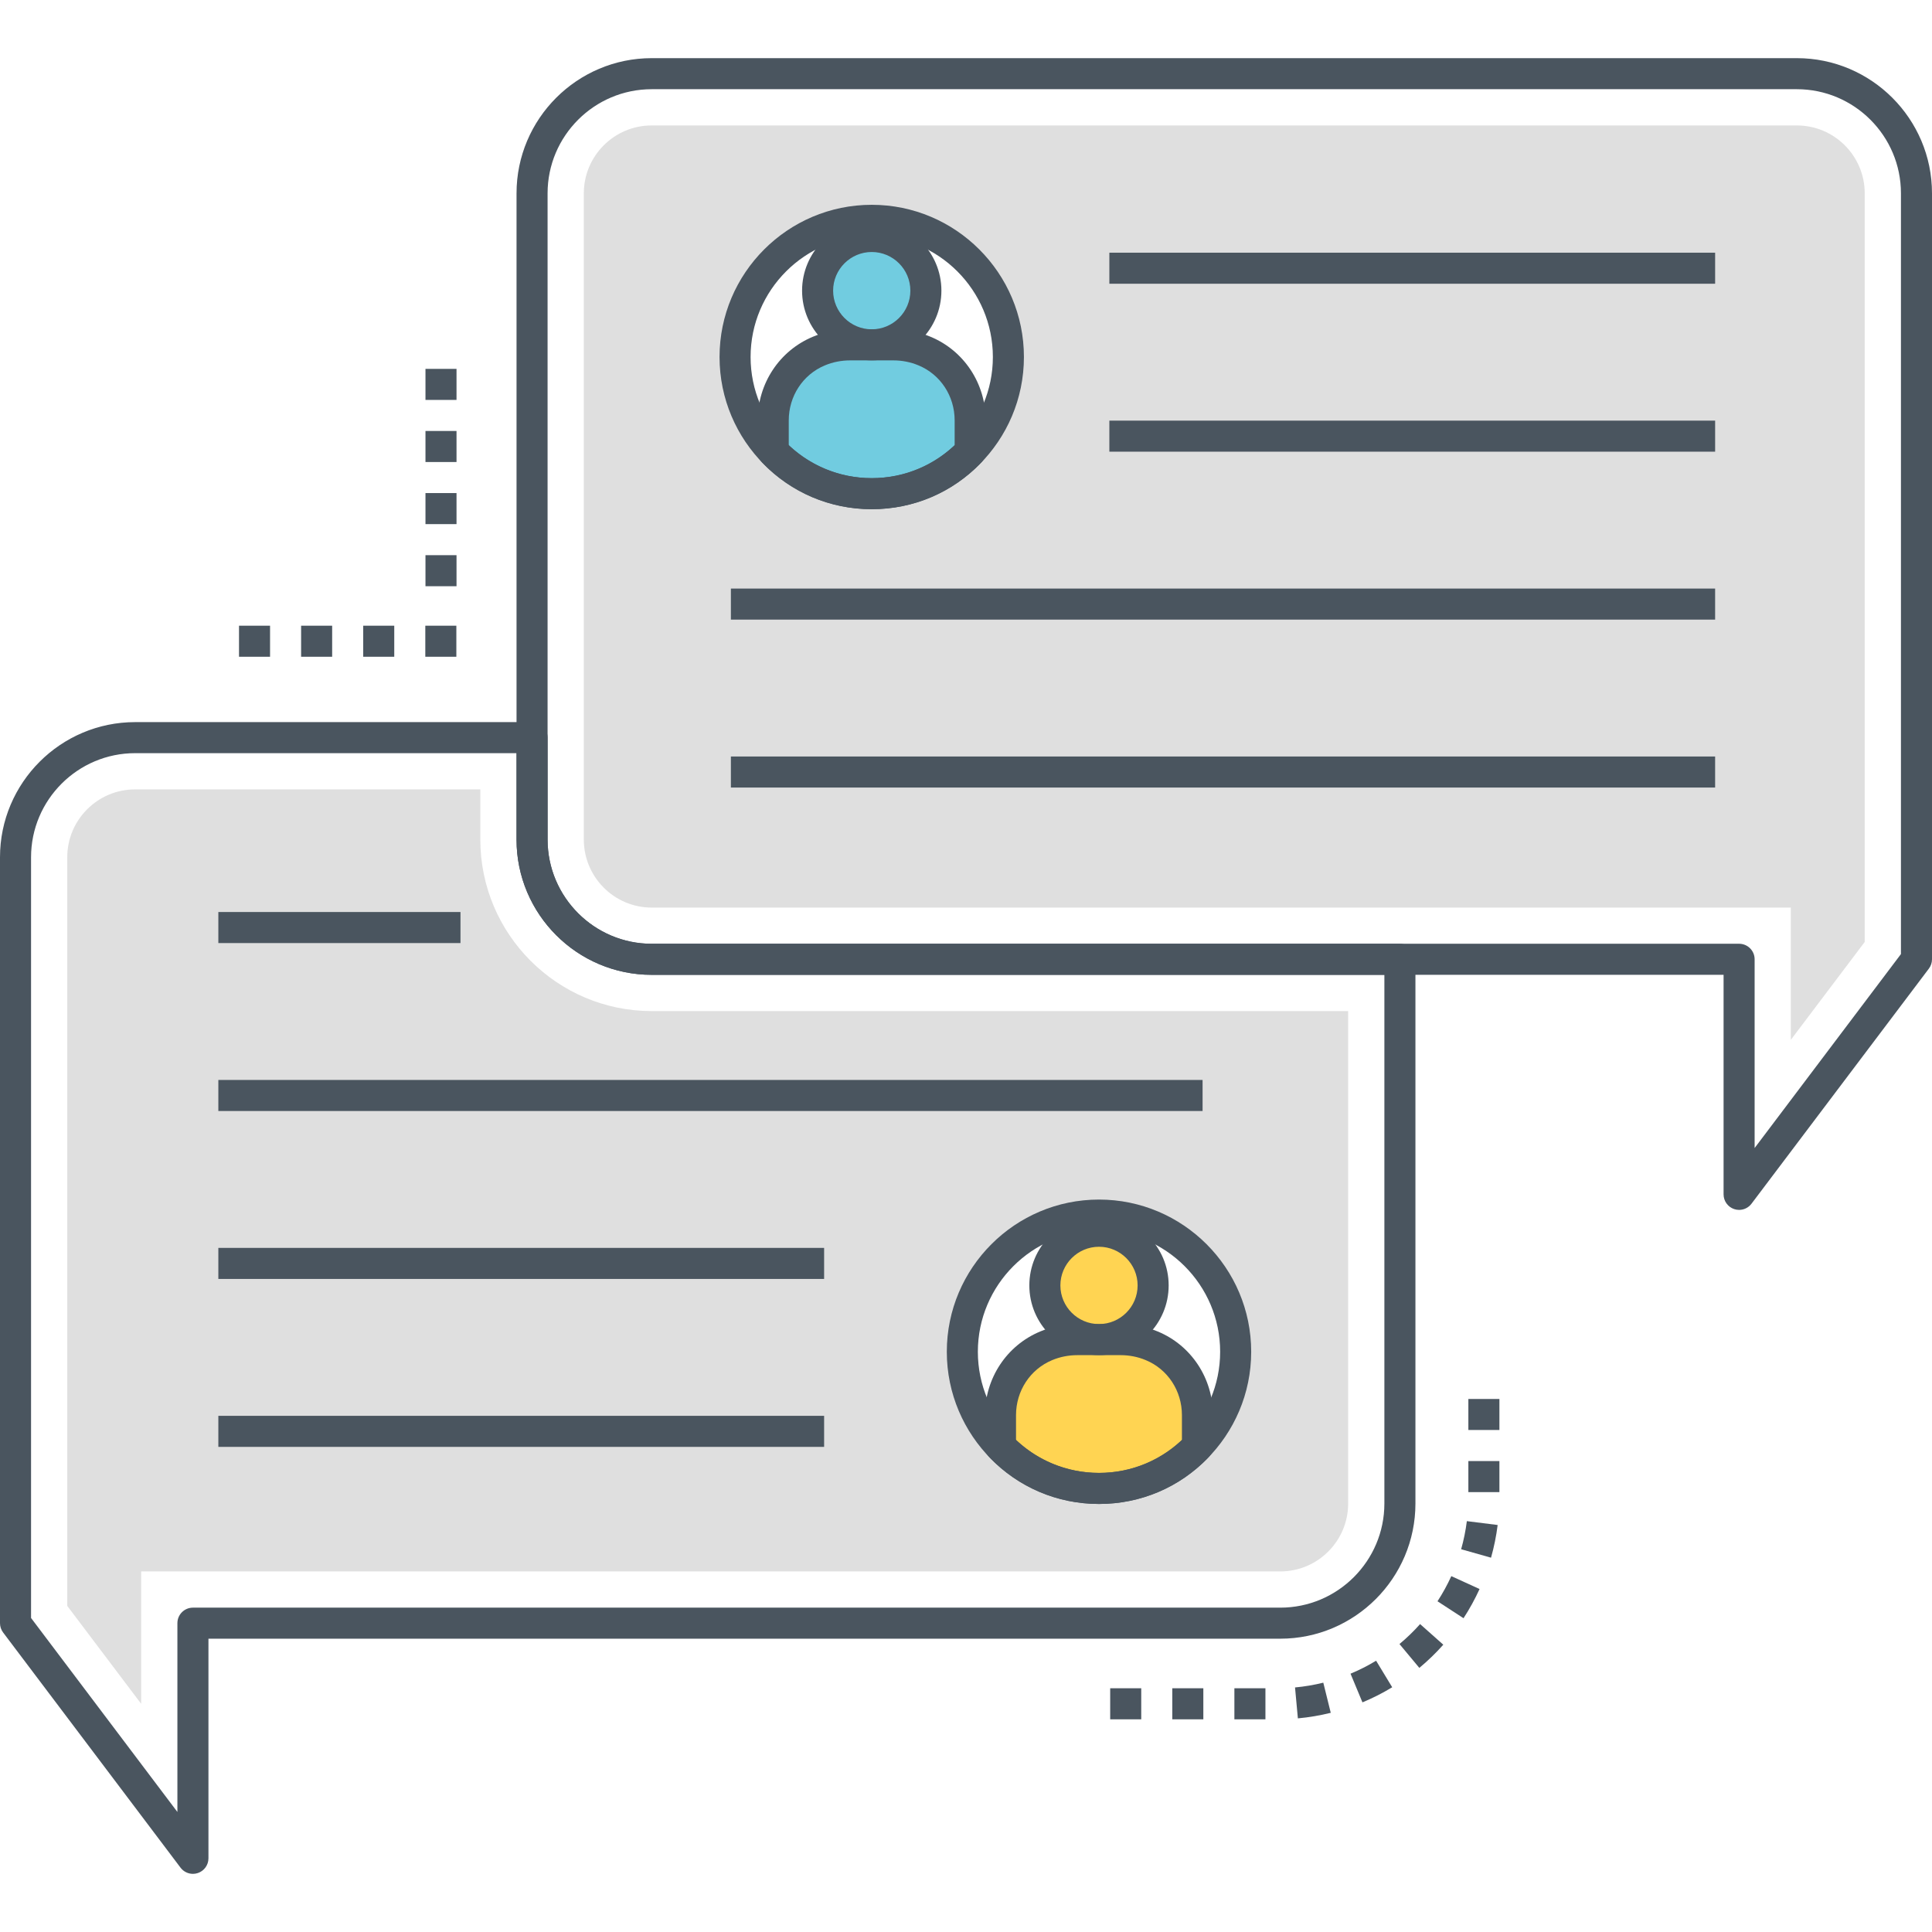 <?xml version="1.0" encoding="utf-8"?>
<!-- Generator: Adobe Illustrator 21.0.0, SVG Export Plug-In . SVG Version: 6.00 Build 0)  -->
<svg version="1.1" id="Layer_1" xmlns="http://www.w3.org/2000/svg" xmlns:xlink="http://www.w3.org/1999/xlink" x="0px" y="0px"
	 viewBox="0 0 512 512" style="enable-background:new 0 0 512 512;" xml:space="preserve">
<style type="text/css">
	.st0{fill:#4A555F;}
	.st1{fill:#F58E6F;}
	.st2{fill:#DFDFDF;}
	.st3{fill:#FFD452;}
	.st4{fill:#71CCE0;}
	.st5{fill:none;}
	.st6{fill:#FFFFFF;}
</style>
<g>
	<g>
		<path class="st0" d="M51.128,496.589c-1.267,0.001-2.491-0.586-3.284-1.637L0.83,432.635C0.292,431.921,0,431.052,0,430.158
			V227.189c0-19.752,16.071-35.821,35.823-35.821h105.181c2.271,0,4.114,1.842,4.114,4.114v27.017
			c0,15.23,12.378,27.62,27.594,27.62h198.279c2.271,0,4.114,1.842,4.114,4.114V398.45c0,19.752-16.071,35.821-35.823,35.821H55.242
			v58.203c0,1.768-1.13,3.339-2.807,3.901C52.007,496.52,51.565,496.589,51.128,496.589z M8.228,428.779l38.785,51.411v-50.032
			c0-2.272,1.843-4.114,4.114-4.114h288.155c15.217,0,27.594-12.378,27.594-27.593V258.347H172.712
			c-19.752,0-35.823-16.082-35.823-35.849v-22.903H35.823c-15.217,0-27.594,12.378-27.594,27.593V428.779z"/>
	</g>
	<g>
		<path class="st2" d="M172.712,267.947c-25.043,0-45.421-20.38-45.421-45.449v-13.303H35.817c-9.929,0-17.993,8.064-17.993,17.993
			v198.389l19.584,25.947v-35.081h301.875c9.929,0,17.993-8.064,17.993-17.993V267.947H172.712z M291.256,394.446
			c-20.023,0-36.232-16.21-36.232-36.205c0-20.023,16.21-36.232,36.232-36.232c19.995,0,36.205,16.21,36.205,36.232
			C327.461,378.236,311.252,394.446,291.256,394.446z"/>
	</g>
	<g>
		<path class="st0" d="M460.88,320.635c-0.437,0-0.876-0.069-1.307-0.213c-1.677-0.562-2.807-2.133-2.807-3.901v-58.187H172.712
			c-19.754,0-35.825-16.071-35.825-35.824V51.235c0-19.754,16.071-35.824,35.825-35.824h303.465
			c19.752,0,35.823,16.071,35.823,35.824V254.22c0,0.894-0.292,1.764-0.83,2.478l-47.006,62.301
			C463.371,320.05,462.147,320.635,460.88,320.635z M172.712,23.64c-15.217,0-27.597,12.38-27.597,27.596V222.51
			c0,15.216,12.38,27.596,27.597,27.596H460.88c2.271,0,4.114,1.842,4.114,4.114v50.018l38.777-51.396V51.235
			c0-15.216-12.378-27.596-27.594-27.596H172.712z"/>
	</g>
	<g>
		<path class="st2" d="M476.177,33.244H172.712c-9.929,0-17.993,8.062-17.993,17.992v171.262c0,9.929,8.064,18.021,17.993,18.021
			h301.875v35.053l19.584-25.947V51.237C494.17,41.307,486.107,33.244,476.177,33.244z M231.024,130.833
			c-20.023,0-36.233-16.21-36.233-36.233c0-19.995,16.21-36.205,36.233-36.205c19.995,0,36.205,16.21,36.205,36.205
			C267.229,114.623,251.019,130.833,231.024,130.833z"/>
	</g>
	<g>
		<ellipse class="st4" cx="231.019" cy="77.027" rx="14.348" ry="14.358"/>
	</g>
	<g>
		<path class="st4" d="M257.108,111.414v8.283c-6.556,6.885-15.826,11.136-26.084,11.136c-10.258,0-19.529-4.251-26.112-11.136
			v-8.283c0-7.845,4.58-15.25,12.096-18.377c2.551-1.07,5.376-1.646,8.311-1.646h11.41c2.935,0,5.733,0.576,8.283,1.646
			C252.555,96.164,257.108,103.569,257.108,111.414z"/>
	</g>
	<g>
		<path class="st0" d="M231.019,95.5c-10.178,0-18.46-8.287-18.46-18.473c0-10.185,8.282-18.472,18.46-18.472
			c10.181,0,18.463,8.287,18.463,18.472C249.482,87.213,241.2,95.5,231.019,95.5z M231.019,66.784
			c-5.641,0-10.232,4.595-10.232,10.243c0,5.648,4.591,10.244,10.232,10.244c5.644,0,10.235-4.596,10.235-10.244
			C241.253,71.379,236.662,66.784,231.019,66.784z"/>
	</g>
	<g>
		<path class="st0" d="M231.024,134.947c-11.108,0-21.436-4.406-29.084-12.406c-0.734-0.766-1.141-1.784-1.141-2.843v-8.283
			c0-9.773,5.743-18.478,14.628-22.175c3.102-1.3,6.434-1.962,9.892-1.962h11.411c3.442,0,6.763,0.662,9.873,1.967
			c8.874,3.678,14.619,12.383,14.619,22.17v8.283c0,1.056-0.407,2.072-1.136,2.837C252.466,130.539,242.145,134.947,231.024,134.947
			z M209.028,117.991c5.949,5.64,13.698,8.728,21.996,8.728c8.306,0,16.044-3.086,21.969-8.723v-6.581
			c0-6.448-3.753-12.169-9.557-14.576c-2.113-0.887-4.363-1.333-6.707-1.333h-11.411c-2.36,0-4.623,0.446-6.72,1.326
			c-5.818,2.421-9.57,8.143-9.57,14.583V117.991z"/>
	</g>
	<g>
		<rect x="293.991" y="66.966" class="st0" width="160.536" height="8.228"/>
	</g>
	<g>
		<rect x="293.991" y="111.471" class="st0" width="160.536" height="8.228"/>
	</g>
	<g>
		<rect x="193.693" y="155.976" class="st0" width="260.833" height="8.228"/>
	</g>
	<g>
		<rect x="193.693" y="200.48" class="st0" width="260.833" height="8.228"/>
	</g>
	<g>
		<rect x="57.864" y="375.209" class="st0" width="160.536" height="8.228"/>
	</g>
	<g>
		<rect x="57.864" y="330.704" class="st0" width="160.536" height="8.228"/>
	</g>
	<g>
		<rect x="57.864" y="286.2" class="st0" width="260.831" height="8.228"/>
	</g>
	<g>
		<rect x="57.864" y="241.694" class="st0" width="64.167" height="8.228"/>
	</g>
	<g>
		<path class="st0" d="M231.019,134.94c-22.24,0-40.333-18.094-40.333-40.333s18.094-40.333,40.333-40.333
			c22.237,0,40.331,18.094,40.331,40.333S253.256,134.94,231.019,134.94z M231.019,62.503c-17.702,0-32.105,14.402-32.105,32.104
			s14.402,32.104,32.105,32.104s32.102-14.402,32.102-32.104S248.721,62.503,231.019,62.503z"/>
	</g>
	<g>
		<ellipse class="st3" cx="291.248" cy="340.649" rx="14.348" ry="14.358"/>
	</g>
	<g>
		<path class="st3" d="M317.337,375.036v8.283c-6.556,6.884-15.826,11.135-26.084,11.135s-19.529-4.251-26.112-11.135v-8.283
			c0-7.845,4.58-15.25,12.096-18.377c2.551-1.07,5.376-1.646,8.311-1.646h11.41c2.935,0,5.732,0.576,8.283,1.646
			C312.783,359.786,317.337,367.191,317.337,375.036z"/>
	</g>
	<g>
		<path class="st0" d="M291.248,359.122c-10.181,0-18.463-8.287-18.463-18.473c0-10.186,8.282-18.473,18.463-18.473
			c10.178,0,18.46,8.287,18.46,18.473C309.709,350.835,301.427,359.122,291.248,359.122z M291.248,330.405
			c-5.644,0-10.235,4.596-10.235,10.244c0,5.648,4.591,10.244,10.235,10.244c5.641,0,10.232-4.596,10.232-10.244
			C301.48,335.001,296.889,330.405,291.248,330.405z"/>
	</g>
	<g>
		<path class="st0" d="M291.254,398.569c-11.105,0-21.436-4.406-29.086-12.406c-0.731-0.765-1.141-1.784-1.141-2.843v-8.283
			c0-9.774,5.743-18.479,14.63-22.176c3.099-1.3,6.428-1.961,9.892-1.961h11.408c3.445,0,6.766,0.662,9.876,1.967
			c8.874,3.678,14.619,12.383,14.619,22.17v8.283c0,1.057-0.407,2.073-1.136,2.837C312.693,394.161,302.372,398.569,291.254,398.569
			z M269.255,381.612c5.952,5.641,13.701,8.729,21.999,8.729c8.303,0,16.042-3.086,21.969-8.724v-6.58
			c0-6.448-3.753-12.169-9.557-14.576c-2.113-0.887-4.363-1.333-6.71-1.333h-11.408c-2.362,0-4.623,0.446-6.72,1.325
			c-5.82,2.421-9.573,8.144-9.573,14.583V381.612z"/>
	</g>
	<g>
		<path class="st0" d="M291.246,398.563c-22.24,0-40.333-18.094-40.333-40.333c0-22.24,18.094-40.333,40.333-40.333
			c22.24,0,40.333,18.094,40.333,40.333C331.579,380.469,313.485,398.563,291.246,398.563z M291.246,326.125
			c-17.702,0-32.105,14.402-32.105,32.105c0,17.702,14.402,32.104,32.105,32.104c17.702,0,32.105-14.402,32.105-32.104
			C323.351,340.528,308.948,326.125,291.246,326.125z"/>
	</g>
	<g>
		<path class="st0" d="M335.353,455.639h-8.228v-8.228h8.228V455.639z M318.896,455.639h-8.228v-8.228h8.228V455.639z
			 M302.439,455.639h-8.228v-8.228h8.228V455.639z M343.951,455.386l-0.755-8.194c2.523-0.233,5.044-0.659,7.492-1.266l1.977,7.987
			C349.817,454.619,346.887,455.115,343.951,455.386z M361.064,451.144l-3.161-7.598c2.336-0.972,4.618-2.129,6.777-3.439
			l4.27,7.035C366.435,448.668,363.78,450.014,361.064,451.144z M376.142,442.009l-5.266-6.321c1.945-1.621,3.782-3.4,5.462-5.29
			l6.15,5.466C380.537,438.059,378.403,440.127,376.142,442.009z M387.847,428.844l-6.895-4.489
			c1.377-2.115,2.609-4.356,3.662-6.663l7.484,3.416C390.876,423.786,389.446,426.389,387.847,428.844z M395.138,412.805
			l-7.918-2.242c0.686-2.424,1.195-4.929,1.511-7.446l8.164,1.025C396.528,407.069,395.936,409.983,395.138,412.805z
			 M397.359,395.422h-8.228v-8.228h8.228V395.422z M397.359,378.965h-8.228v-8.228h8.228V378.965z"/>
	</g>
	<g>
		<path class="st0" d="M120.939,174.046h-8.228v-8.228h8.228V174.046z M104.482,174.046h-8.228v-8.228h8.228V174.046z
			 M88.025,174.046h-8.228v-8.228h8.228V174.046z M71.568,174.046h-8.228v-8.228h8.228V174.046z"/>
	</g>
	<g>
		<path class="st0" d="M120.982,155.354h-8.228v-8.228h8.228V155.354z M120.982,138.897h-8.228v-8.228h8.228V138.897z
			 M120.982,122.44h-8.228v-8.228h8.228V122.44z M120.982,105.983h-8.228v-8.228h8.228V105.983z"/>
	</g>
</g>
</svg>
